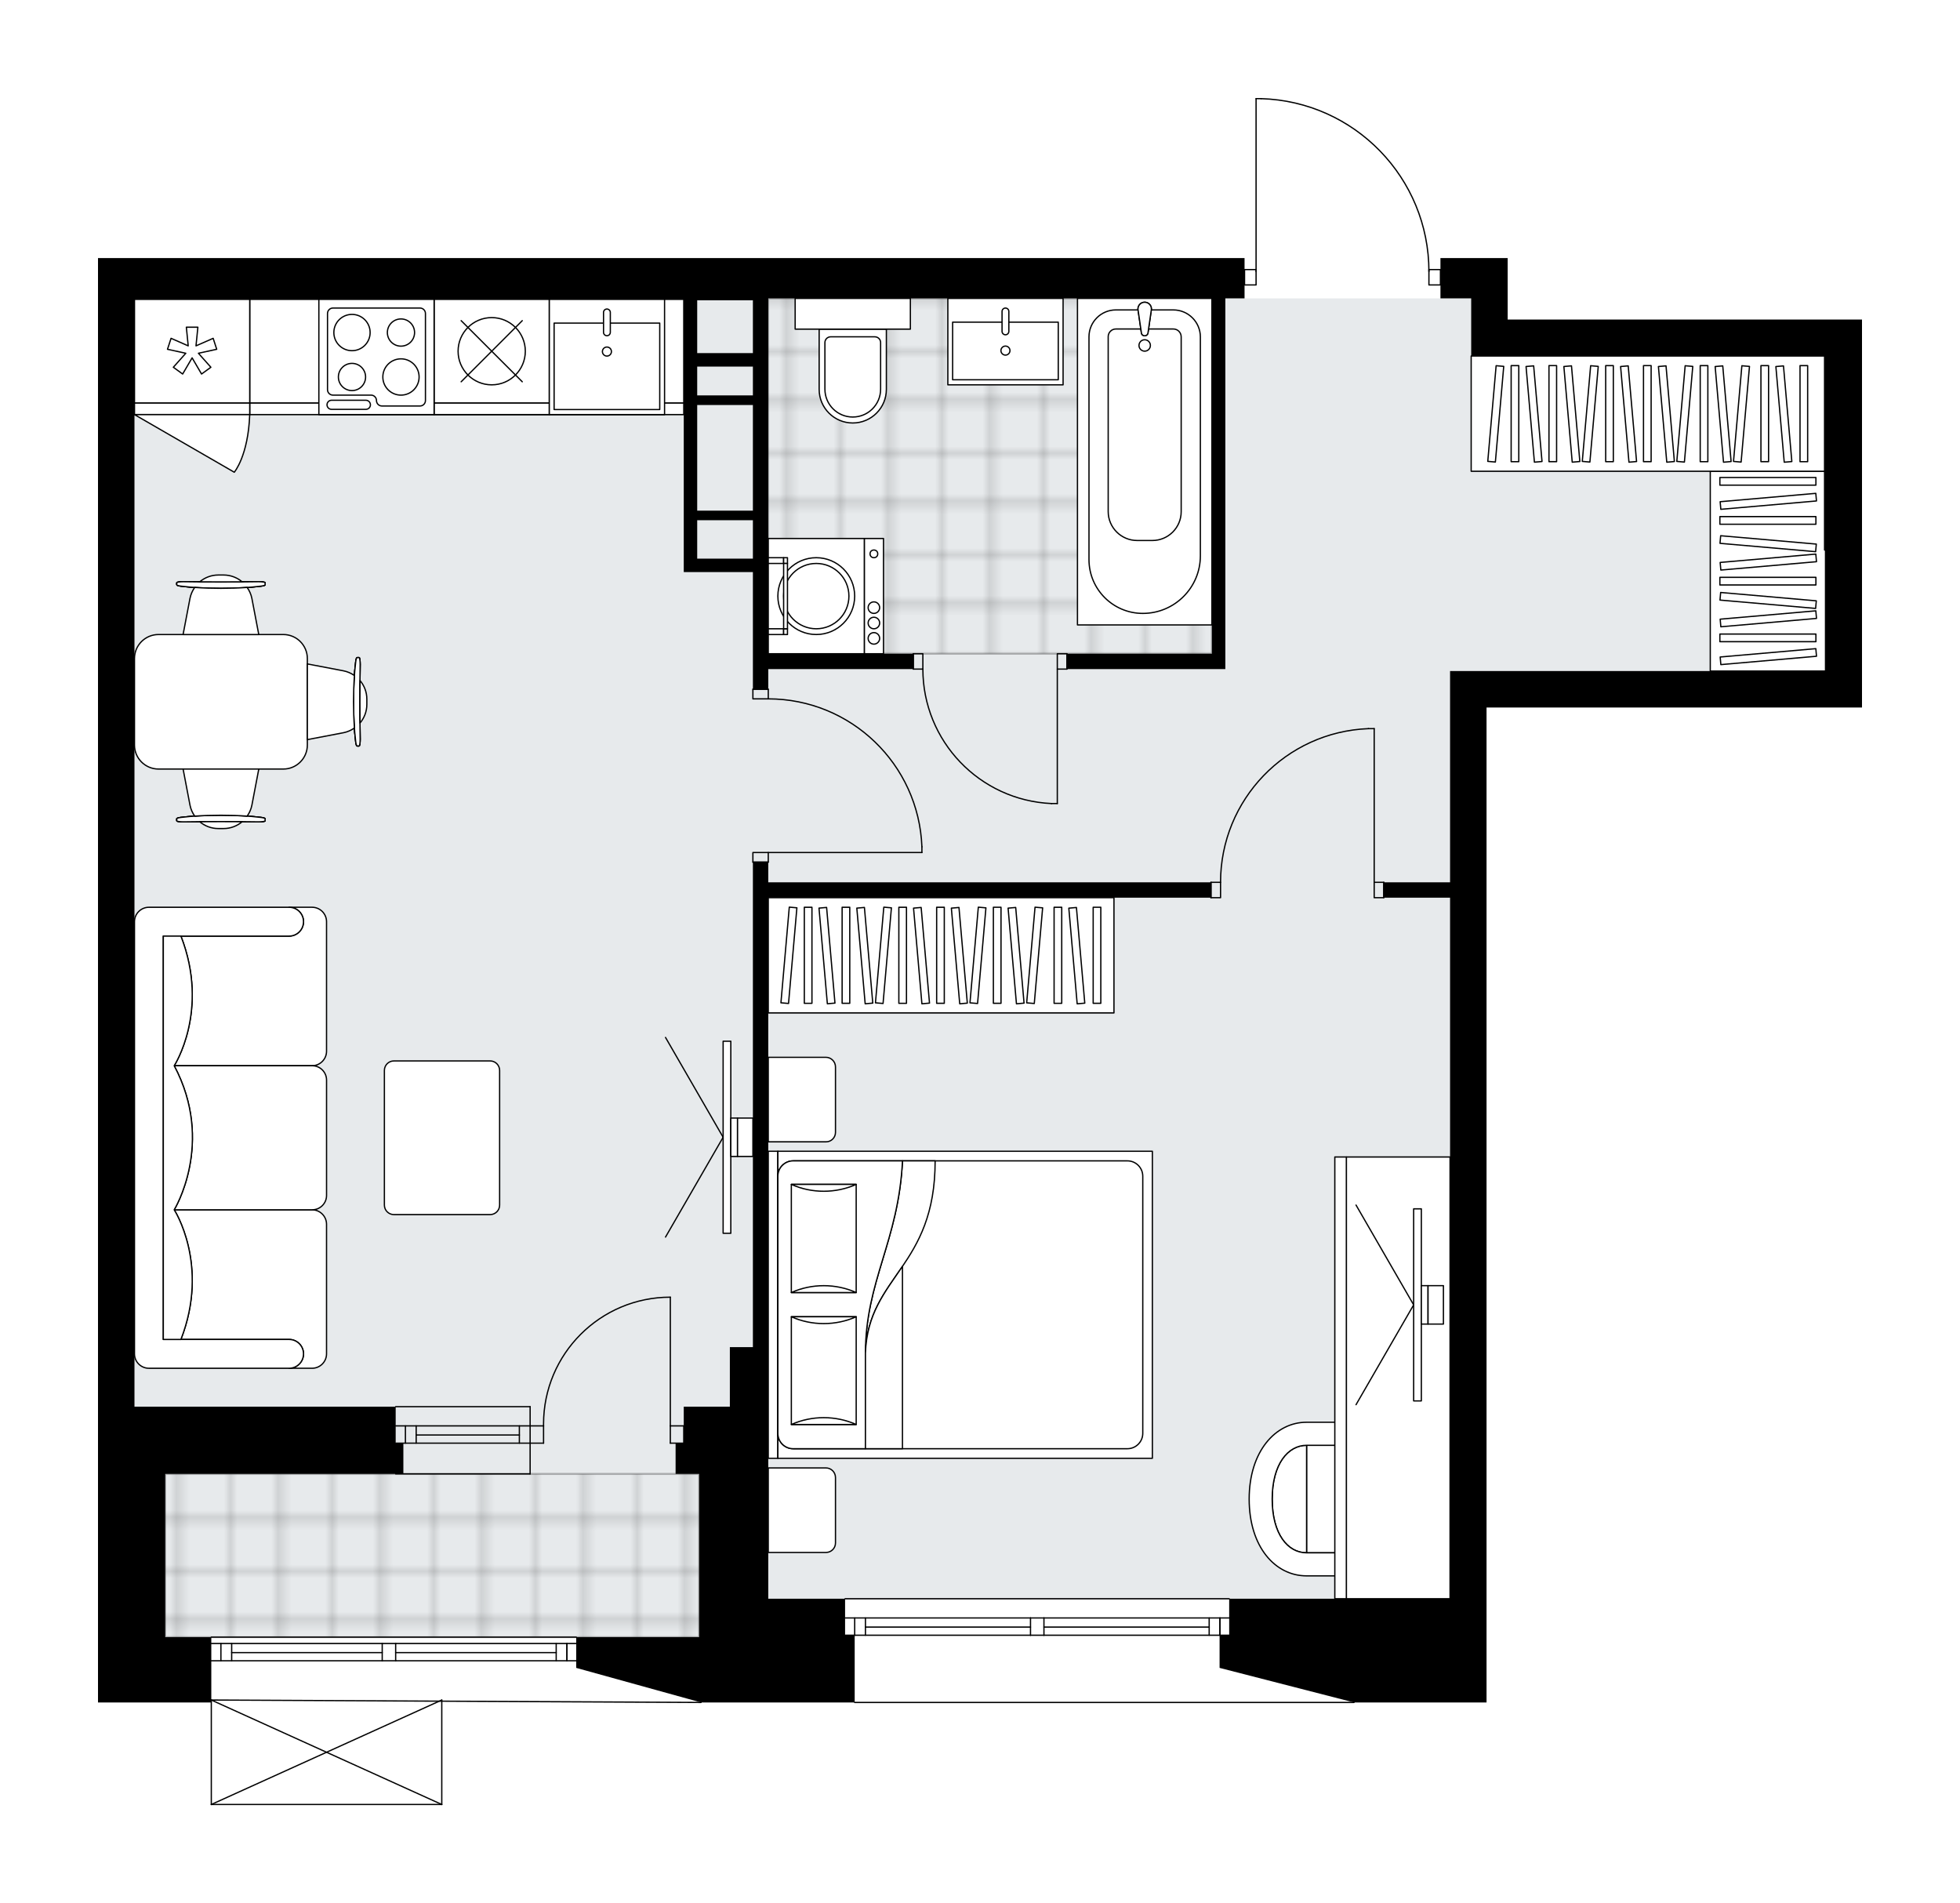 <svg xmlns="http://www.w3.org/2000/svg" xmlns:xlink="http://www.w3.org/1999/xlink" height="1941.73px" id="Layer_1" style="enable-background:new 0 0 2000 1941.73;" version="1.1" viewBox="0 0 2000 1941.73" width="2000px" x="0px" y="0px" xml:space="preserve">
<style type="text/css">
	.st0{fill:none;}
	.st1{opacity:0.25;fill:none;stroke:#000000;stroke-width:0.4;stroke-miterlimit:10;}
	.st2{fill:#FFFFFF;}
	.st3{fill:#E7EAEC;}
	
		.st4{fill:url(#SVGID_1_);stroke:#000000;stroke-width:2;stroke-linecap:round;stroke-linejoin:round;stroke-miterlimit:10;stroke-opacity:0.25;}
	
		.st5{fill:url(#SVGID_00000166633567345151710490000012204420080279396254_);stroke:#000000;stroke-width:2;stroke-linecap:round;stroke-linejoin:round;stroke-miterlimit:10;stroke-opacity:0.25;}
	.st6{fill:none;stroke:#000000;stroke-width:1.3;stroke-linecap:round;stroke-linejoin:round;stroke-miterlimit:10;}
	.st7{fill:#FFFFFF;stroke:#000000;stroke-width:1.3;stroke-linecap:round;stroke-linejoin:round;stroke-miterlimit:10;}
	.st8{fill:none;stroke:#000000;stroke-width:1.3;stroke-linecap:round;stroke-linejoin:round;}
	.st9{fill:none;stroke:#000000;stroke-width:1.3;stroke-linecap:round;stroke-linejoin:round;stroke-dasharray:9.858,9.858;}
	.st10{font-family: 'Arial-BoldMT','Arial'; font-weight:bold;}
	.st11{font-size:102.714px;}
	.st12{font-size:86.912px;}
	.st13{font-family: 'ArialMT','Arial';}
	.st14{font-size:40px;}
</style>
<pattern height="14.57" id="New_Pattern_Swatch_2" patternUnits="userSpaceOnUse" style="overflow:visible;" viewBox="7.49 -22.06 14.57 14.57" width="14.57" x="1744.76" y="-3226.71">
	<g>
		<rect class="st0" height="14.57" width="14.57" x="7.49" y="-22.06" />
		<g>
			<rect class="st1" height="7.29" width="7.29" x="14.77" y="-7.49" />
		</g>
		<g>
			<rect class="st1" height="7.29" width="7.29" x="0.2" y="-7.49" />
		</g>
		<g>
			<rect class="st1" height="7.29" width="7.29" x="22.06" y="-14.77" />
		</g>
		<g>
			<rect class="st1" height="7.29" width="7.29" x="7.49" y="-14.77" />
			<rect class="st1" height="7.29" width="7.29" x="14.77" y="-22.06" />
		</g>
		<g>
			<rect class="st1" height="7.29" width="7.29" x="0.2" y="-22.06" />
		</g>
		<g>
			<rect class="st1" height="7.29" width="7.29" x="22.06" y="-29.35" />
		</g>
		<g>
			<rect class="st1" height="7.29" width="7.29" x="7.49" y="-29.35" />
		</g>
	</g>
</pattern>
<path class="st2" d="M1538.43,326v-21.56v-41.15h-68.59v11.11  c0,0,0,0,0,0h-11.14c-0.66-45.35-18.35-88.13-50.01-120.73c-32.27-33.23-75.53-52.29-121.83-53.66c0,0-0.01,0-0.01,0  c0,0-0.01,0-0.01,0h-5.14c-0.36,0-0.65,0.29-0.65,0.65V274.4h-11.11v-11.11H783.94h-37.23H489.98H137.23H100V1435.2v195.97v37.23  v33.32v35.27h68.59h46.38v104.09c0,0,0,0,0,0.01c0,0.05,0.02,0.09,0.03,0.14c0.01,0.04,0.01,0.08,0.03,0.12c0,0,0,0.01,0,0.01  c0,0.01,0.01,0.01,0.02,0.02c0.05,0.09,0.12,0.17,0.2,0.23c0.02,0.02,0.04,0.03,0.07,0.04c0.09,0.05,0.2,0.09,0.31,0.09h235.17  c0.12,0,0.22-0.04,0.31-0.09c0.02-0.01,0.04-0.03,0.07-0.04c0.08-0.06,0.15-0.14,0.2-0.23c0-0.01,0.01-0.01,0.02-0.02  c0,0,0-0.01,0-0.01c0.02-0.04,0.02-0.08,0.03-0.12c0.01-0.05,0.03-0.09,0.03-0.14c0,0,0,0,0-0.01v-104.75l263.91,1.31c0,0,0,0,0,0  c0.36,0,0.65-0.29,0.65-0.65c0,0,0,0,0,0h155.48c0,0,0,0,0,0c0,0.36,0.29,0.65,0.65,0.65h509.53c0.36,0,0.65-0.29,0.65-0.65  c0,0,0,0,0,0h134.57v-35.27v-33.32v-37.23V721.86H1900v-37.24V561.16V326h-38.21H1538.43z" id="background" />
<g id="floor">
	<polygon class="st3" points="1862.77,362.25 1501.2,362.25 1501.2,304.44 1479.64,304.44 137.23,304.44 137.23,566.11    137.23,1435.2 137.23,1631.17 137.23,1670.36 783.94,1670.36 783.94,1631.17 1479.64,1631.17 1479.64,684.63 1862.77,684.63  " />
	<pattern id="SVGID_1_" patternTransform="matrix(6.913 0 0 6.913 55834.836 16184.084)" xlink:href="#New_Pattern_Swatch_2">
	</pattern>
	<rect class="st4" height="166.58" width="544.8" x="168.59" y="1503.79" />
	
		<pattern id="SVGID_00000098194786822810751110000001014920100254461365_" patternTransform="matrix(6.913 0 0 6.913 55834.836 16184.084)" xlink:href="#New_Pattern_Swatch_2">
	</pattern>
	
		<rect height="362.55" style="fill:url(#SVGID_00000098194786822810751110000001014920100254461365_);stroke:#000000;stroke-width:2;stroke-linecap:round;stroke-linejoin:round;stroke-miterlimit:10;stroke-opacity:0.25;" width="452.69" x="783.94" y="304.44" />
	<g id="LWPOLYLINE_00000053524618390478006770000017659858275388966307_">
		<rect class="st6" height="15.68" width="9.8" x="1078.88" y="666.99" />
	</g>
	<g id="LWPOLYLINE_00000075133928190876124760000000220814166864500657_">
		<rect class="st6" height="15.68" width="9.8" x="931.9" y="666.99" />
	</g>
	<g id="LINE_00000116950761869887665290000013345040324329664157_">
		<line class="st6" x1="1088.68" x2="1088.68" y1="682.67" y2="666.99" />
	</g>
	<g id="LINE_00000080929377198368439270000004752313358922592901_">
		<line class="st6" x1="931.9" x2="931.9" y1="682.67" y2="666.99" />
	</g>
	<g id="LINE_00000142886279570724538850000001844133423251729539_">
		<line class="st6" x1="1078.88" x2="1078.88" y1="682.67" y2="819.85" />
	</g>
	<g id="ARC_00000018953043466822132710000007225649248743527585_">
		<path class="st6" d="M1073,819.85c-73.41-3.27-131.25-63.7-131.3-137.18" />
	</g>
	<g id="LINE_00000048471213048307219000000011343276469162060698_">
		<line class="st6" x1="1078.88" x2="1073" y1="819.85" y2="819.85" />
	</g>
	<g id="LWPOLYLINE_00000158030127523229256380000016172903587590104998_">
		<rect class="st6" height="9.8" width="15.68" x="768.26" y="869.82" />
	</g>
	<g id="LWPOLYLINE_00000045602683723344390350000010536008226378625980_">
		<rect class="st6" height="9.8" width="15.68" x="768.26" y="703.24" />
	</g>
	<g id="LINE_00000077290331137052652340000007844807108189395622_">
		<line class="st6" x1="783.94" x2="768.26" y1="879.62" y2="879.62" />
	</g>
	<g id="LINE_00000117661650435323248260000003363092463098905498_">
		<line class="st6" x1="783.94" x2="768.26" y1="703.24" y2="703.24" />
	</g>
	<g id="LINE_00000160895092301909348940000008540640611892054926_">
		<line class="st6" x1="783.94" x2="940.72" y1="869.82" y2="869.82" />
	</g>
	<g id="LINE_00000004534376742768849110000009022609684555269267_">
		<line class="st6" x1="940.72" x2="940.72" y1="863.94" y2="869.82" />
	</g>
	<g id="ARC_00000137132152625368360120000015502919243915293629_">
		<path class="st6" d="M783.94,713.04c84.3,0.04,153.51,66.66,156.78,150.9" />
	</g>
	<g id="LWPOLYLINE_00000183210026218281564430000001599089611488497541_">
		<rect class="st6" height="15.68" width="9.8" x="1402.23" y="900.2" />
	</g>
	<g id="LWPOLYLINE_00000166636361155753109790000014073640388549234340_">
		<rect class="st6" height="15.68" width="9.8" x="1235.66" y="900.2" />
	</g>
	<g id="LINE_00000010992467318286359190000007852759292137329313_">
		<line class="st6" x1="1412.03" x2="1412.03" y1="900.2" y2="915.87" />
	</g>
	<g id="LINE_00000143605738724064859140000000565906239333321876_">
		<line class="st6" x1="1235.66" x2="1235.66" y1="900.2" y2="915.87" />
	</g>
	<g id="LINE_00000116233561582902000190000015470993235016380329_">
		<line class="st6" x1="1402.23" x2="1402.23" y1="900.2" y2="743.42" />
	</g>
	<g id="LINE_00000061441928070045222490000003738888534113835686_">
		<line class="st6" x1="1396.35" x2="1402.23" y1="743.42" y2="743.42" />
	</g>
	<g id="ARC_00000013172691369958499620000018086822920563250583_">
		<path class="st6" d="M1245.45,900.2c0.04-84.3,66.66-153.51,150.9-156.78" />
	</g>
	<g id="ARC_00000026135836946899172040000014151100830805241750_">
		<path class="st6" d="M684,1323.49c-71.45,0.01-129.36,57.93-129.36,129.38c0,0.64,0,1.28,0.01,1.92" />
	</g>
	<g id="LINE_00000159460206342165032450000010470828382761455792_">
		<line class="st6" x1="684" x2="684" y1="1454.8" y2="1323.49" />
	</g>
	<g id="LINE_00000154406355193819655670000016926568430057762236_">
		<line class="st6" x1="540.94" x2="554.65" y1="1454.8" y2="1454.8" />
	</g>
	<g id="LINE_00000109736348288293330150000013929203063023260851_">
		<line class="st6" x1="554.65" x2="554.65" y1="1454.8" y2="1472.43" />
	</g>
	<g id="LINE_00000132770566754102003790000009970202859048003755_">
		<line class="st6" x1="554.65" x2="540.94" y1="1472.43" y2="1472.43" />
	</g>
	<g id="LINE_00000158012718401765771460000012795988734456528062_">
		<line class="st6" x1="697.71" x2="684" y1="1472.43" y2="1472.43" />
	</g>
	<g id="LINE_00000059284341796470712610000006096692656829582232_">
		<line class="st6" x1="684" x2="684" y1="1472.43" y2="1454.8" />
	</g>
	<g id="LINE_00000048502098543418037460000017715651285988625571_">
		<line class="st6" x1="684" x2="697.71" y1="1454.8" y2="1454.8" />
	</g>
	<g id="LINE_00000005950138452789554030000012766995074259797385_">
		<line class="st6" x1="697.71" x2="697.71" y1="1472.43" y2="1454.8" />
	</g>
	<g id="LWPOLYLINE_00000016042396696760275930000009411350072866649997_">
		<rect class="st6" height="15.68" width="11.76" x="1458.08" y="275.05" />
	</g>
	<g id="LWPOLYLINE_00000165925457505153014770000004672850788797661097_">
		<rect class="st6" height="15.68" width="11.76" x="1269.95" y="275.05" />
	</g>
	<g id="LWPOLYLINE_00000078023847644819355080000003066398308954449310_">
		<path class="st6" d="M1286.85,100.65c95.38,2.82,171.23,80.96,171.24,176.37" />
	</g>
	<g id="LINE_00000092422172336013446250000010695815822953599921_">
		<line class="st6" x1="1281.71" x2="1281.71" y1="277.02" y2="100.65" />
	</g>
	<g id="LINE_00000003825502543906735340000006764367974104701319_">
		<line class="st6" x1="1281.71" x2="1286.85" y1="100.65" y2="100.65" />
	</g>
	<g id="LINE_00000150074998189844736430000000058846171857612161_">
		<line class="st6" x1="862.33" x2="1051.53" y1="1650.77" y2="1650.77" />
	</g>
	<g id="LINE_00000056395647104707827790000015680140033838947260_">
		<line class="st6" x1="1065.25" x2="1254.27" y1="1650.77" y2="1650.77" />
	</g>
	<g id="LINE_00000183208278171244188450000017790835383637316281_">
		<line class="st6" x1="1244.82" x2="1244.82" y1="1668.4" y2="1650.77" />
	</g>
	<g id="LINE_00000161619945431884040200000000300936695900007843_">
		<line class="st6" x1="872.13" x2="872.13" y1="1668.4" y2="1650.77" />
	</g>
	<g id="LINE_00000123443424711130125370000015382223474050985603_">
		<line class="st6" x1="862.33" x2="1051.53" y1="1668.4" y2="1668.4" />
	</g>
	<g id="LINE_00000133521539464042242990000011356713272181198237_">
		<line class="st6" x1="1065.25" x2="1254.27" y1="1668.4" y2="1668.4" />
	</g>
	<g id="LINE_00000034052717676587366890000008203268953800238486_">
		<line class="st6" x1="1065.25" x2="1233.85" y1="1660.08" y2="1660.08" />
	</g>
	<g id="LINE_00000036233722489688021360000006844645479346895546_">
		<line class="st6" x1="883.1" x2="1051.53" y1="1660.08" y2="1660.08" />
	</g>
	<g id="LINE_00000013873544820702518600000003384937467749372842_">
		<line class="st6" x1="883.1" x2="883.1" y1="1650.77" y2="1668.4" />
	</g>
	<g id="LINE_00000116214935948441423610000003958997610768196994_">
		<line class="st6" x1="1244.82" x2="1244.82" y1="1668.4" y2="1650.77" />
	</g>
	<g id="LINE_00000016052765002829310680000003942477734060352174_">
		<line class="st6" x1="1233.85" x2="1233.85" y1="1650.77" y2="1668.4" />
	</g>
	<g id="LINE_00000043457710097570325700000001662045166001063834_">
		<line class="st6" x1="1051.53" x2="1051.53" y1="1668.4" y2="1650.77" />
	</g>
	<g id="LINE_00000104670999420607698290000001712451531288188828_">
		<line class="st6" x1="1051.53" x2="1065.25" y1="1650.77" y2="1650.77" />
	</g>
	<g id="LINE_00000181800255877295754730000006461513041612361893_">
		<line class="st6" x1="1065.25" x2="1065.25" y1="1650.77" y2="1668.4" />
	</g>
	<g id="LINE_00000153691327664047950490000002097533745089257365_">
		<line class="st6" x1="1065.25" x2="1051.53" y1="1668.4" y2="1668.4" />
	</g>
	<g id="LINE_00000080182353789692699500000011947503892704841125_">
		<line class="st6" x1="862.33" x2="1254.27" y1="1631.17" y2="1631.17" />
	</g>
	<g id="LINE_00000153695907430192316930000008575910868656641694_">
		<line class="st6" x1="215.62" x2="390.02" y1="1676.83" y2="1676.83" />
	</g>
	<g id="LINE_00000157276097517401199830000012040496118150213781_">
		<line class="st6" x1="403.74" x2="587.97" y1="1676.83" y2="1676.83" />
	</g>
	<g id="LINE_00000046319286363398667710000013642482955090873733_">
		<line class="st6" x1="578.52" x2="578.52" y1="1694.47" y2="1676.83" />
	</g>
	<g id="LINE_00000182487150846484147830000016764574818533437861_">
		<line class="st6" x1="225.42" x2="225.42" y1="1694.47" y2="1676.83" />
	</g>
	<g id="LINE_00000122695392836784045210000014624778748519173271_">
		<line class="st6" x1="215.62" x2="390.02" y1="1694.47" y2="1694.47" />
	</g>
	<g id="LINE_00000143588191949891288160000002151344294121159829_">
		<line class="st6" x1="403.74" x2="587.97" y1="1694.47" y2="1694.47" />
	</g>
	<g id="LINE_00000003798766153962386690000010228824464904160643_">
		<line class="st6" x1="403.74" x2="567.55" y1="1686.14" y2="1686.14" />
	</g>
	<g id="LINE_00000132789217019209585450000000336935802551431591_">
		<line class="st6" x1="236.4" x2="390.02" y1="1686.14" y2="1686.14" />
	</g>
	<g id="LINE_00000152239209459513084150000006092657505025512371_">
		<line class="st6" x1="236.4" x2="236.4" y1="1676.83" y2="1694.47" />
	</g>
	<g id="LINE_00000150064133342375933090000000365243524047847078_">
		<line class="st6" x1="578.52" x2="578.52" y1="1694.47" y2="1676.83" />
	</g>
	<g id="LINE_00000090283097958224735770000004167626799208811955_">
		<line class="st6" x1="567.55" x2="567.55" y1="1676.83" y2="1694.47" />
	</g>
	<g id="LINE_00000057845735091911175310000003180731011345641635_">
		<line class="st6" x1="390.02" x2="390.02" y1="1694.47" y2="1676.83" />
	</g>
	<g id="LINE_00000053516397640756685670000002349661093206183574_">
		<line class="st6" x1="390.02" x2="403.74" y1="1676.83" y2="1676.83" />
	</g>
	<g id="LINE_00000172436729380082194300000016679739741920758912_">
		<line class="st6" x1="403.74" x2="403.74" y1="1676.83" y2="1694.47" />
	</g>
	<g id="LINE_00000176036082318600766490000017137671549551892922_">
		<line class="st6" x1="403.74" x2="390.02" y1="1694.47" y2="1694.47" />
	</g>
	<g id="LINE_00000043447353571796845620000000532079593075752585_">
		<line class="st6" x1="215.62" x2="587.97" y1="1670.36" y2="1670.36" />
	</g>
	<g id="LINE_00000165937864745309469550000017617925497534524334_">
		<line class="st6" x1="540.94" x2="403.76" y1="1454.8" y2="1454.8" />
	</g>
	<g id="LINE_00000098936205329679383940000016179628975270401427_">
		<line class="st6" x1="540.94" x2="403.76" y1="1472.43" y2="1472.43" />
	</g>
	<g id="LINE_00000183226850097585409140000008512096874308698520_">
		<line class="st6" x1="529.96" x2="424.67" y1="1464.1" y2="1464.1" />
	</g>
	<g id="LINE_00000045580779752605792730000010211006609139173015_">
		<line class="st6" x1="413.69" x2="413.69" y1="1454.8" y2="1472.43" />
	</g>
	<g id="LINE_00000110429926702833418700000013150790641394588070_">
		<line class="st6" x1="529.96" x2="529.96" y1="1454.8" y2="1472.43" />
	</g>
	<g id="LINE_00000153674747489486148330000017649440673916894622_">
		<line class="st6" x1="540.94" x2="403.76" y1="1435.2" y2="1435.2" />
	</g>
	<g id="LINE_00000163072198284220981740000006614780255440955524_">
		<line class="st6" x1="403.76" x2="540.94" y1="1503.79" y2="1503.79" />
	</g>
	<g id="LINE_00000088102473097218478580000003956356688301024149_">
		<line class="st6" x1="424.67" x2="424.67" y1="1454.78" y2="1472.42" />
	</g>
	<g id="LINE_00000077288492494818967770000004413005576289300638_">
		<line class="st6" x1="540.94" x2="540.94" y1="1435.2" y2="1503.79" />
	</g>
	<g id="LWPOLYLINE_00000071538355794940905380000009074415460682437268_">
		<line class="st6" x1="1381.65" x2="872.13" y1="1736.99" y2="1736.99" />
	</g>
	<g id="LWPOLYLINE_00000145049769052537199370000011232600710194064050_">
		<line class="st6" x1="715.35" x2="215.62" y1="1736.99" y2="1734.51" />
	</g>
	<g id="LINE_00000029032131466942133210000010832004126143151026_">
		<line class="st6" x1="450.79" x2="215.62" y1="1841.08" y2="1841.08" />
	</g>
	<g id="LINE_00000165951951936595699390000017808201129161285249_">
		<line class="st6" x1="215.62" x2="215.62" y1="1841.08" y2="1734.51" />
	</g>
	<g id="LINE_00000169559257114599720810000000448414463933035916_">
		<line class="st6" x1="450.79" x2="450.79" y1="1734.51" y2="1841.08" />
	</g>
	<g id="LWPOLYLINE_00000170276255935148336140000014840406432245092765_">
		<line class="st6" x1="215.62" x2="450.79" y1="1734.51" y2="1841.08" />
	</g>
	<g id="LWPOLYLINE_00000110441045684460419400000011087567409251996323_">
		<line class="st6" x1="450.79" x2="215.62" y1="1734.51" y2="1841.08" />
	</g>
	<polygon points="783.94,879.62 768.26,879.62 768.26,1374.45 744.75,1374.45 744.75,1435.2 713.39,1435.2 697.71,1435.2    697.71,1472.43 689.38,1472.43 689.38,1503.79 697.71,1503.79 713.39,1503.79 713.39,1631.17 713.39,1668.4 713.39,1670.36    587.97,1670.36 587.97,1701.72 715.35,1736.99 872.13,1736.99 872.13,1668.4 862.33,1668.4 862.33,1631.17 783.94,1631.17    783.94,1435.2 783.94,1374.45 783.94,915.87 1235.66,915.87 1235.66,900.2 783.94,900.2  " />
	<polygon points="1538.43,326 1538.43,304.44 1538.43,263.29 1469.84,263.29 1469.84,304.44 1501.2,304.44 1501.2,326    1501.2,363.23 1861.79,363.23 1861.79,561.16 1862.77,561.16 1862.77,684.63 1516.88,684.63 1479.64,684.63 1479.64,900.2    1412.03,900.2 1412.03,915.87 1479.64,915.87 1479.64,1631.17 1254.27,1631.17 1254.27,1668.4 1244.47,1668.4 1244.47,1701.72    1381.65,1736.99 1516.88,1736.99 1516.88,1701.72 1516.88,1668.4 1516.88,1631.17 1516.88,721.86 1900,721.86 1900,684.63    1900,561.16 1900,561.16 1900,326 1861.79,326  " />
	<path d="M1250.35,304.44h19.6v-41.15H783.94h-37.23H489.98H137.23H100V1435.2v195.97v37.23v33.32v35.28h68.59h47.03v-66.63h-47.03   v-1.96v-37.23v-127.38h235.17h7.84v-31.36h-7.84v-37.23H168.59h-31.36V305.42h352.75v0.98h207.73v263.58v13.72h70.55v119.54h15.68   v-20.58H931.9v-15.68H783.94V306.4v-1.96h452.69v362.55h-147.96v15.68h147.96h13.72V304.44z M768.26,569.98h-56.83v-39.19h56.83   V569.98z M768.26,520.99h-56.83V413.21h56.83V520.99z M768.26,403.41h-56.83v-29.4h56.83V403.41z M768.26,360.29h-56.83V306.4   h56.83V360.29z" />
</g>
<g id="mebel">
	<g>
		<path class="st7" d="M852.53,1574.31v-66.81c0-5.41-4.39-9.8-9.8-9.8h-58.79v86.23h58.98    C848.23,1583.92,852.53,1579.62,852.53,1574.31z" />
		<path class="st7" d="M852.53,1155.37v-66.81c0-5.41-4.39-9.8-9.8-9.8h-58.79v86.23h58.98    C848.23,1164.99,852.53,1160.68,852.53,1155.37z" />
		<g>
			
				<rect class="st7" height="9.8" transform="matrix(4.497720e-11 -1 1 4.497720e-11 -542.41 2120.091)" width="313.29" x="632.2" y="1326.35" />
			
				<rect class="st7" height="382.14" transform="matrix(4.494544e-11 -1 1 4.494544e-11 -346.438 2316.062)" width="313.29" x="828.17" y="1140.18" />
			<path class="st7" d="M793.74,1462.42v-262.33c0-8.66,7.02-15.68,15.68-15.68h340.99c8.66,0,15.68,7.02,15.68,15.68v262.33     c0,8.66-7.02,15.68-15.68,15.68H809.42C800.76,1478.1,793.74,1471.08,793.74,1462.42z" />
			<path class="st7" d="M920.89,1184.41c-4.01,81.94-37.78,122.55-37.8,196.33c2.67-78.95,71.27-87.38,71.13-196.33L920.89,1184.41z     " />
			<g>
				<path class="st7" d="M920.89,1184.41c-4.01,81.94-37.78,122.55-37.8,196.33l0,97.36h-73.67c-8.66,0-15.68-7.02-15.68-15.68      v-262.33c0-8.66,7.02-15.68,15.68-15.68L920.89,1184.41L920.89,1184.41z" />
			</g>
			
				<rect class="st7" height="66.17" transform="matrix(4.494522e-11 -1 1 4.494522e-11 -557.857 2239.008)" width="109.94" x="785.61" y="1365.35" />
			<path class="st7" d="M873.66,1343.46c-20.79,9.31-45.39,9.31-66.17,0H873.66z" />
			<path class="st7" d="M807.49,1453.4c20.79-9.31,45.39-9.31,66.17,0H807.49z" />
			
				<rect class="st7" height="66.17" transform="matrix(4.484686e-11 -1 1 4.484686e-11 -423.012 2104.164)" width="110.36" x="785.39" y="1230.5" />
			<path class="st7" d="M873.66,1208.41c-20.79,9.35-45.39,9.35-66.17,0H873.66z" />
			<path class="st7" d="M807.49,1318.77c20.79-9.35,45.39-9.35,66.17,0H807.49z" />
			<g>
				<path class="st7" d="M883.08,1380.73v97.36h37.8v-186.03C903.05,1318.43,884.45,1340.37,883.08,1380.73z" />
			</g>
		</g>
	</g>
	<g>
		<g>
			<g>
				<path class="st7" d="M1431.34,1569.66v-80.39c0-8.09-6.56-14.65-14.65-14.65h-83.43v109.7h83.43      C1424.78,1584.31,1431.34,1577.75,1431.34,1569.66z" />
				<path class="st7" d="M1333.25,1474.61c-19.04,0-35.12,19.16-35.12,54.87c0,35.72,15.88,54.83,35.12,54.83V1474.61z" />
				<path class="st7" d="M1333.25,1607.83c-32.09,0-58.59-29.64-58.59-78.34s26.84-78.39,58.59-78.39h83.39v23.52h-83.39      c-19.04,0-35.12,19.16-35.12,54.87c0,35.72,15.88,54.83,35.12,54.83h83.39v23.52H1333.25z" />
			</g>
		</g>
		<g>
			
				<rect class="st7" height="105.82" transform="matrix(4.613426e-10 -1 1 4.613426e-10 20.92 2832.536)" width="450.73" x="1201.36" y="1352.9" />
			
				<rect class="st7" height="11.76" transform="matrix(2.975818e-10 -1 1 2.975818e-10 -37.871 2773.745)" width="450.73" x="1142.57" y="1399.93" />
		</g>
		<g>
			<g>
				<g id="LINE_00000173863551292183250450000017423572357726489491_">
					<line class="st7" x1="1442.5" x2="1383.71" y1="1331.34" y2="1433.17" />
				</g>
				<g id="LINE_00000177470515131703418950000010887726754830991542_">
					<line class="st7" x1="1442.5" x2="1383.71" y1="1331.34" y2="1229.51" />
				</g>
			</g>
			<rect class="st7" height="195.97" width="7.84" x="1442.5" y="1233.35" />
			
				<rect class="st7" height="39.19" transform="matrix(-1 -2.667885e-10 2.667885e-10 -1 2907.535 2662.677)" width="6.86" x="1450.34" y="1311.74" />
			<rect class="st7" height="39.19" width="15.68" x="1457.2" y="1311.74" />
		</g>
	</g>
	<g>
		<polygon class="st7" points="1861.79,480.82 1745.18,480.82 1745.18,684.63 1862.77,684.63 1862.77,561.17 1861.79,561.17   " />
		<g>
			
				<rect class="st7" height="7.79" transform="matrix(-1 -1.348105e-10 1.348105e-10 -1 3607.948 1301.623)" width="97.99" x="1754.98" y="646.92" />
			
				<rect class="st7" height="7.79" transform="matrix(-1 -1.347177e-10 1.347177e-10 -1 3607.948 1185.871)" width="97.99" x="1754.98" y="589.04" />
			
				<rect class="st7" height="7.79" transform="matrix(-0.996 -0.087 0.087 -0.996 3547.724 1379.352)" width="97.99" x="1754.98" y="608.33" />
			
				<rect class="st7" height="7.79" transform="matrix(-0.996 0.087 -0.087 -0.996 3659.486 1180.431)" width="97.99" x="1754.98" y="666.21" />
			
				<rect class="st7" height="7.79" transform="matrix(-0.996 0.087 -0.087 -0.996 3656.124 1103.409)" width="97.99" x="1754.98" y="627.63" />
			
				<rect class="st7" height="7.79" transform="matrix(-0.996 -0.087 0.087 -0.996 3552.768 1263.82)" width="97.99" x="1754.98" y="550.46" />
			
				<rect class="st7" height="7.79" transform="matrix(-0.996 0.087 -0.087 -0.996 3651.079 987.877)" width="97.99" x="1754.98" y="569.75" />
			
				<rect class="st7" height="7.79" transform="matrix(-1 -1.348105e-10 1.348105e-10 -1 3607.948 1061.957)" width="97.99" x="1754.98" y="527.09" />
			
				<rect class="st7" height="7.79" transform="matrix(-1 -1.350148e-10 1.350148e-10 -1 3607.948 982.189)" width="97.99" x="1754.98" y="487.2" />
			
				<rect class="st7" height="7.79" transform="matrix(-0.996 0.087 -0.087 -0.996 3645.679 864.199)" width="97.99" x="1754.98" y="507.79" />
		</g>
	</g>
	<g>
		
			<rect class="st7" height="352.75" transform="matrix(1.435446e-10 -1 1 1.435446e-10 -14.354 1934.986)" width="117.58" x="901.52" y="798.3" />
		<g>
			
				<rect class="st7" height="7.79" transform="matrix(1.351542e-10 -1 1 1.351542e-10 -150.053 1799.287)" width="97.99" x="775.62" y="970.78" />
			
				<rect class="st7" height="7.79" transform="matrix(1.348842e-10 -1 1 1.348842e-10 -111.469 1837.871)" width="97.99" x="814.21" y="970.78" />
			
				<rect class="st7" height="7.79" transform="matrix(1.348664e-10 -1 1 1.348664e-10 -53.593 1895.748)" width="97.99" x="872.08" y="970.78" />
			
				<rect class="st7" height="7.79" transform="matrix(1.346994e-10 -1 1 1.346994e-10 -15.008 1934.332)" width="97.99" x="910.67" y="970.78" />
			
				<rect class="st7" height="7.79" transform="matrix(1.345502e-10 -1 1 1.345502e-10 42.868 1992.208)" width="97.99" x="968.55" y="970.78" />
			
				<rect class="st7" height="7.79" transform="matrix(0.087 -0.996 0.996 0.087 -235.825 1691.983)" width="97.99" x="756.33" y="970.78" />
			
				<rect class="st7" height="7.79" transform="matrix(0.087 -0.996 0.996 0.087 -147.772 1788.076)" width="97.99" x="852.79" y="970.78" />
			
				<rect class="st7" height="7.79" transform="matrix(0.087 -0.996 0.996 0.087 -59.718 1884.169)" width="97.99" x="949.25" y="970.78" />
			
				<rect class="st7" height="7.79" transform="matrix(-0.087 -0.996 0.996 -0.087 -53.501 1900.316)" width="97.99" x="794.92" y="970.78" />
			
				<rect class="st7" height="7.79" transform="matrix(-0.087 -0.996 0.996 -0.087 -11.554 1938.754)" width="97.99" x="833.5" y="970.78" />
			
				<rect class="st7" height="7.79" transform="matrix(-0.087 -0.996 0.996 -0.087 51.367 1996.409)" width="97.99" x="891.38" y="970.78" />
			
				<rect class="st7" height="7.79" transform="matrix(-0.087 -0.996 0.996 -0.087 93.314 2034.847)" width="97.99" x="929.96" y="970.78" />
			
				<rect class="st7" height="7.79" transform="matrix(0.087 -0.996 0.996 0.087 -6.886 1941.826)" width="97.99" x="1007.13" y="970.78" />
			
				<rect class="st7" height="7.79" transform="matrix(-0.087 -0.996 0.996 -0.087 156.235 2092.503)" width="97.99" x="987.84" y="970.78" />
			
				<rect class="st7" height="7.79" transform="matrix(1.346621e-10 -1 1 1.346621e-10 104.825 2054.165)" width="97.99" x="1030.5" y="970.78" />
			
				<rect class="st7" height="7.79" transform="matrix(1.349588e-10 -1 1 1.349588e-10 144.709 2094.049)" width="97.99" x="1070.39" y="970.78" />
			
				<rect class="st7" height="7.79" transform="matrix(-0.087 -0.996 0.996 -0.087 223.591 2154.224)" width="97.99" x="1049.79" y="970.78" />
		</g>
	</g>
	<g>
		
			<rect class="st7" height="360.59" transform="matrix(1.436218e-10 -1 1 1.436218e-10 1259.461 2103.521)" width="117.58" x="1622.7" y="241.74" />
		<g>
			
				<rect class="st7" height="7.79" transform="matrix(1.352190e-10 -1 1 1.352190e-10 1123.854 1967.914)" width="97.99" x="1496.89" y="418.14" />
			
				<rect class="st7" height="7.79" transform="matrix(1.349401e-10 -1 1 1.349401e-10 1162.438 2006.498)" width="97.99" x="1535.48" y="418.14" />
			
				<rect class="st7" height="7.79" transform="matrix(1.349588e-10 -1 1 1.349588e-10 1220.315 2064.375)" width="97.99" x="1593.35" y="418.14" />
			
				<rect class="st7" height="7.79" transform="matrix(1.346248e-10 -1 1 1.346248e-10 1258.899 2102.959)" width="97.99" x="1631.94" y="418.14" />
			
				<rect class="st7" height="7.79" transform="matrix(1.348104e-10 -1 1 1.348104e-10 1316.775 2160.835)" width="97.99" x="1689.81" y="418.14" />
			
				<rect class="st7" height="7.79" transform="matrix(0.087 -0.996 0.996 0.087 973.117 1906.031)" width="97.99" x="1477.6" y="418.14" />
			
				<rect class="st7" height="7.79" transform="matrix(0.087 -0.996 0.996 0.087 1061.17 2002.124)" width="97.99" x="1574.06" y="418.14" />
			
				<rect class="st7" height="7.79" transform="matrix(0.087 -0.996 0.996 0.087 1149.224 2098.218)" width="97.99" x="1670.52" y="418.14" />
			
				<rect class="st7" height="7.79" transform="matrix(-0.087 -0.996 0.996 -0.087 1281.166 2018.033)" width="97.99" x="1516.18" y="418.14" />
			
				<rect class="st7" height="7.79" transform="matrix(-0.087 -0.996 0.996 -0.087 1323.113 2056.47)" width="97.99" x="1554.77" y="418.14" />
			
				<rect class="st7" height="7.79" transform="matrix(-0.087 -0.996 0.996 -0.087 1386.034 2114.126)" width="97.99" x="1612.64" y="418.14" />
			
				<rect class="st7" height="7.79" transform="matrix(-0.087 -0.996 0.996 -0.087 1427.981 2152.564)" width="97.99" x="1651.23" y="418.14" />
			
				<rect class="st7" height="7.79" transform="matrix(0.087 -0.996 0.996 0.087 1202.056 2155.874)" width="97.99" x="1728.4" y="418.14" />
			
				<rect class="st7" height="7.79" transform="matrix(-0.087 -0.996 0.996 -0.087 1490.902 2210.22)" width="97.99" x="1709.1" y="418.14" />
			
				<rect class="st7" height="7.79" transform="matrix(1.346994e-10 -1 1 1.346994e-10 1378.732 2222.792)" width="97.99" x="1751.77" y="418.14" />
			
				<rect class="st7" height="7.79" transform="matrix(1.349961e-10 -1 1 1.349961e-10 1418.616 2262.676)" width="97.99" x="1791.65" y="418.14" />
			
				<rect class="st7" height="7.79" transform="matrix(-0.087 -0.996 0.996 -0.087 1558.258 2271.941)" width="97.99" x="1771.06" y="418.14" />
		</g>
	</g>
	<g>
		<rect class="st7" height="105.82" width="442.9" x="254.82" y="305.43" />
		<rect class="st7" height="11.76" width="442.9" x="254.82" y="411.25" />
	</g>
	<g>
		<path class="st7" d="M294.99,1366.61L294.99,1366.61c8.12,0,14.7,6.58,14.7,14.7l0,0c0,8.12-6.58,14.7-14.7,14.7h0h23.46    c8.15,0,14.75-6.6,14.75-14.75V1249.1c0-8.12-6.65-14.77-14.77-14.77l-140.7,0c0,0,36.43,56.15,6.85,132.28H294.99z" />
		<path class="st7" d="M294.99,955.07L294.99,955.07c8.12,0,14.7-6.58,14.7-14.7v0c0-8.12-6.58-14.7-14.7-14.7h0h23.46    c8.15,0,14.75,6.61,14.75,14.75v132.16c0,8.12-6.65,14.77-14.77,14.77l-140.7,0c0,0,36.43-56.15,6.85-132.28H294.99z" />
		<path class="st7" d="M151.93,925.68h143.06c8.12,0,14.7,6.58,14.7,14.7v0c0,8.12-6.58,14.7-14.7,14.7H166.63v411.54h128.36    c8.12,0,14.7,6.58,14.7,14.7l0,0c0,8.12-6.58,14.7-14.7,14.7H151.93c-8.12,0-14.7-6.58-14.7-14.7V940.38    C137.23,932.29,143.85,925.68,151.93,925.68z" />
		<path class="st7" d="M177.74,1087.35h140.84c8.08,0,14.63,6.55,14.63,14.63v117.72c0,8.08-6.55,14.63-14.63,14.63H177.74    C177.74,1234.33,219.6,1166.22,177.74,1087.35z" />
		<g>
			<path class="st7" d="M184.59,1366.61c29.58-76.13-6.85-132.28-6.85-132.28v0c0,0,41.87-68.11,0-146.98v0     c0,0,36.43-56.15,6.85-132.28h-17.95v411.54L184.59,1366.61z" />
		</g>
	</g>
	<g>
		<path class="st7" d="M161.73,647.4h127.38c13.53,0,24.5,10.97,24.5,24.5v88.24c0,13.53-10.97,24.5-24.5,24.5H161.73    c-13.53,0-24.5-10.97-24.5-24.5v-88.24C137.23,658.36,148.2,647.4,161.73,647.4z" />
		<g>
			<g id="LINE_00000108272022719350517560000011214432895017916290_">
				<path class="st7" d="M184.7,833.99c23.72-2.98,57.77-2.98,81.49,0c2.74,0.34,4.33,0.86,4.33,1.4v0.14v1.94      c0,0.58-3.07,1.06-6.86,1.06c-25.41-0.4-51.02-0.4-76.43,0c-3.79,0-6.86-0.47-6.86-1.06v-1.94v-0.14      C180.37,834.85,181.96,834.33,184.7,833.99z" />
			</g>
			<g id="LINE_00000177465353966488094850000013730425883776435095_">
				<path class="st7" d="M184.7,833.99c23.72-2.98,57.77-2.98,81.49,0c2.74,0.34,4.33,0.86,4.33,1.4v0.14v1.94      c0,0.58-3.07,1.06-6.86,1.06c-25.41-0.4-51.02-0.4-76.43,0c-3.79,0-6.86-0.47-6.86-1.06v-1.94v-0.14      C180.37,834.85,181.96,834.33,184.7,833.99z" />
			</g>
			<g id="LINE_00000052080204078445034210000005228470788199591853_">
				<path class="st7" d="M184.7,833.99c23.72-2.98,57.77-2.98,81.49,0c2.74,0.34,4.33,0.86,4.33,1.4v0.14v1.94      c0,0.58-3.07,1.06-6.86,1.06c-25.41-0.4-51.02-0.4-76.43,0c-3.79,0-6.86-0.47-6.86-1.06v-1.94v-0.14      C180.37,834.85,181.96,834.33,184.7,833.99z" />
			</g>
			<path class="st7" d="M203.79,838.39c5.16,4.36,11.79,6.96,18.96,6.96h5.4c7.16,0,13.8-2.6,18.96-6.96     C232.67,838.26,218.23,838.26,203.79,838.39z" />
			<path class="st7" d="M186.84,784.63l7.03,36.84c0.79,4.16,2.53,7.92,4.83,11.22c17-1.2,36.49-1.2,53.5,0     c2.3-3.3,4.03-7.06,4.83-11.22l7.03-36.84H186.84z" />
		</g>
		<g>
			<g id="LINE_00000023963924532560181070000005875103803933025409_">
				<path class="st7" d="M362.97,756.76c-2.98-23.72-2.98-57.77,0-81.49c0.34-2.74,0.86-4.33,1.4-4.33h0.14h1.94      c0.58,0,1.06,3.07,1.06,6.86c-0.4,25.41-0.4,51.02,0,76.43c0,3.79-0.47,6.86-1.06,6.86h-1.94h-0.14      C363.83,761.09,363.31,759.5,362.97,756.76z" />
			</g>
			<g id="LINE_00000085958125878589014440000008291156363935070858_">
				<path class="st7" d="M362.97,756.76c-2.98-23.72-2.98-57.77,0-81.49c0.34-2.74,0.86-4.33,1.4-4.33h0.14h1.94      c0.58,0,1.06,3.07,1.06,6.86c-0.4,25.41-0.4,51.02,0,76.43c0,3.79-0.47,6.86-1.06,6.86h-1.94h-0.14      C363.83,761.09,363.31,759.5,362.97,756.76z" />
			</g>
			<g id="LINE_00000124844901533073814700000014750871597347868546_">
				<path class="st7" d="M362.97,756.76c-2.98-23.72-2.98-57.77,0-81.49c0.34-2.74,0.86-4.33,1.4-4.33h0.14h1.94      c0.58,0,1.06,3.07,1.06,6.86c-0.4,25.41-0.4,51.02,0,76.43c0,3.79-0.47,6.86-1.06,6.86h-1.94h-0.14      C363.83,761.09,363.31,759.5,362.97,756.76z" />
			</g>
			<path class="st7" d="M367.37,737.67c4.36-5.16,6.96-11.79,6.96-18.96v-5.4c0-7.16-2.6-13.8-6.96-18.96     C367.24,708.79,367.24,723.23,367.37,737.67z" />
			<path class="st7" d="M313.61,754.62l36.84-7.03c4.16-0.79,7.92-2.53,11.22-4.83c-1.2-17-1.2-36.49,0-53.5     c-3.3-2.3-7.06-4.03-11.22-4.83l-36.84-7.03V754.62z" />
		</g>
		<g>
			<g id="LINE_00000096775262003922452380000007768466263059388594_">
				<path class="st7" d="M266.19,598.04c-23.72,2.98-57.77,2.98-81.49,0c-2.74-0.34-4.33-0.86-4.33-1.4v-0.14v-1.94      c0-0.58,3.07-1.06,6.86-1.06c25.41,0.4,51.02,0.4,76.43,0c3.79,0,6.86,0.47,6.86,1.06v1.94v0.14      C270.52,597.18,268.93,597.69,266.19,598.04z" />
			</g>
			<g id="LINE_00000007410840863801111100000012308567545708951968_">
				<path class="st7" d="M266.19,598.04c-23.72,2.98-57.77,2.98-81.49,0c-2.74-0.34-4.33-0.86-4.33-1.4v-0.14v-1.94      c0-0.58,3.07-1.06,6.86-1.06c25.41,0.4,51.02,0.4,76.43,0c3.79,0,6.86,0.47,6.86,1.06v1.94v0.14      C270.52,597.18,268.93,597.69,266.19,598.04z" />
			</g>
			<g id="LINE_00000072978259335282186540000013713822538065256865_">
				<path class="st7" d="M266.19,598.04c-23.72,2.98-57.77,2.98-81.49,0c-2.74-0.34-4.33-0.86-4.33-1.4v-0.14v-1.94      c0-0.58,3.07-1.06,6.86-1.06c25.41,0.4,51.02,0.4,76.43,0c3.79,0,6.86,0.47,6.86,1.06v1.94v0.14      C270.52,597.18,268.93,597.69,266.19,598.04z" />
			</g>
			<path class="st7" d="M247.11,593.64c-5.16-4.36-11.79-6.96-18.96-6.96h-5.4c-7.16,0-13.8,2.6-18.96,6.96     C218.23,593.76,232.67,593.76,247.11,593.64z" />
			<path class="st7" d="M264.05,647.4l-7.03-36.84c-0.79-4.16-2.53-7.92-4.83-11.22c-17,1.2-36.49,1.2-53.5,0     c-2.3,3.3-4.03,7.06-4.83,11.22l-7.03,36.84H264.05z" />
		</g>
	</g>
	<g>
		<g>
			<g id="LINE_00000121259764102947738780000017094625685221856414_">
				<line class="st7" x1="737.89" x2="679.1" y1="1160.33" y2="1262.16" />
			</g>
			<g id="LINE_00000016770334545999849380000015668066368838316721_">
				<line class="st7" x1="737.89" x2="679.1" y1="1160.33" y2="1058.5" />
			</g>
		</g>
		<rect class="st7" height="195.97" width="7.84" x="737.89" y="1062.34" />
		
			<rect class="st7" height="39.19" transform="matrix(-1 -1.224647e-16 1.224647e-16 -1 1498.312 2320.652)" width="6.86" x="745.73" y="1140.73" />
		<rect class="st7" height="39.19" width="15.68" x="752.59" y="1140.73" />
	</g>
	<g>
		<path class="st7" d="M509.82,1229.54v-137.4c0-5.35-4.34-9.69-9.69-9.69h-98.2c-5.35,0-9.69,4.34-9.69,9.69v137.4    c0,5.35,4.34,9.69,9.69,9.69h98.2C505.48,1239.23,509.82,1234.89,509.82,1229.54z" />
	</g>
	<g>
		<g>
			
				<rect class="st7" height="19.6" transform="matrix(4.490903e-11 -1 1 4.490903e-11 283.522 1499.929)" width="117.58" x="832.93" y="598.4" />
			
				<rect class="st7" height="97.99" transform="matrix(4.490903e-11 -1 1 4.490903e-11 224.731 1441.137)" width="117.58" x="774.14" y="559.21" />
			<g id="CIRCLE_00000164505895995582968610000013984260863699366061_">
				<circle class="st7" cx="832.93" cy="608.2" r="39.19" />
			</g>
			<g id="CIRCLE_00000156565549557077240450000013693764325341450411_">
				<circle class="st7" cx="832.93" cy="608.2" r="33.32" />
			</g>
			<g id="CIRCLE_00000161631994702653114910000018144181461620693415_">
				<circle class="st7" cx="891.73" cy="565.09" r="3.92" />
			</g>
			<g id="CIRCLE_00000170237376017458857160000001064911929980414652_">
				<circle class="st7" cx="891.73" cy="619.96" r="5.88" />
			</g>
			<g id="CIRCLE_00000139987217782798774680000014818266342153136032_">
				<circle class="st7" cx="891.73" cy="635.64" r="5.88" />
			</g>
			<g id="CIRCLE_00000137826603190211381030000006371956697913211060_">
				<circle class="st7" cx="891.73" cy="651.32" r="5.88" />
			</g>
		</g>
		<g>
			
				<rect class="st7" height="15.68" transform="matrix(4.455287e-11 -1 1 4.455287e-11 147.322 1436.238)" width="5.88" x="788.84" y="636.62" />
			
				<rect class="st7" height="3.92" transform="matrix(4.455287e-11 -1 1 4.455287e-11 157.121 1446.036)" width="5.88" x="798.64" y="642.5" />
			
				<rect class="st7" height="15.68" transform="matrix(4.517193e-11 -1 1 4.517193e-11 219.832 1363.728)" width="5.88" x="788.84" y="564.11" />
			
				<rect class="st7" height="3.92" transform="matrix(4.517193e-11 -1 1 4.517193e-11 229.63 1373.527)" width="5.88" x="798.64" y="569.99" />
			
				<rect class="st7" height="3.92" transform="matrix(-4.493491e-11 1 -1 -4.493491e-11 1409.782 -193.375)" width="66.63" x="768.26" y="606.24" />
		</g>
	</g>
	<g>
		<path class="st7" d="M870.17,431.57L870.17,431.57c-18.94,0-34.3-15.35-34.3-34.3V335.8h68.59v61.47    C904.46,416.21,889.11,431.57,870.17,431.57z" />
		<rect class="st7" height="31.36" width="117.58" x="811.38" y="304.45" />
		<path class="st7" d="M870.17,425.49L870.17,425.49c-15.69,0-28.42-12.72-28.42-28.42v-47.55c0-3.25,2.63-5.88,5.88-5.88h45.07    c3.25,0,5.88,2.63,5.88,5.88v47.55C898.58,412.77,885.86,425.49,870.17,425.49z" />
	</g>
	<g>
		<rect class="st7" height="88.19" width="117.59" x="967.19" y="304.45" />
		<rect class="st7" height="58.79" width="107.78" x="972.07" y="328.68" />
		<path class="st7" d="M1025.97,341.56L1025.97,341.56c-1.91,0-3.47-1.55-3.47-3.47v-20.32c0-1.91,1.55-3.47,3.47-3.47l0,0    c1.91,0,3.47,1.55,3.47,3.47v20.32C1029.43,340.01,1027.88,341.56,1025.97,341.56z" />
		<circle class="st7" cx="1025.97" cy="357.7" r="4.61" />
	</g>
	<g>
		<rect class="st7" height="105.82" width="117.58" x="442.95" y="305.43" />
		<rect class="st7" height="11.76" width="117.58" x="442.95" y="411.25" />
		<circle class="st7" cx="501.74" cy="358.34" r="34.3" />
		<line class="st7" x1="532.92" x2="470.56" y1="327.16" y2="389.52" />
		<line class="st7" x1="532.92" x2="470.56" y1="389.52" y2="327.16" />
	</g>
	<g>
		<rect class="st7" height="333.15" width="137.18" x="1099.46" y="304.45" />
		<g id="ARC_00000155831802819065294060000001017036130195906222_">
			<path class="st7" d="M1161.28,316.19c-0.1-0.65-0.1-1.32,0-1.97c0.55-3.74,4.02-6.33,7.76-5.78c3.74,0.55,6.33,4.02,5.78,7.76     l-3.49,23.93c-0.33,1.11-1.19,1.97-2.3,2.3c-1.81,0.54-3.71-0.49-4.25-2.3L1161.28,316.19z" />
		</g>
		<path class="st7" d="M1197.24,316.21h-22.43l-3.49,23.92c-0.33,1.11-1.19,1.97-2.3,2.3c-1.81,0.54-3.71-0.49-4.25-2.3l-3.49-23.92    h-22.63c-15.15,0-27.44,12.28-27.44,27.44v227.29c0,30.33,24.59,54.91,54.91,54.91c32.45,0,58.75-26.3,58.75-58.75V343.84    C1224.88,328.58,1212.5,316.21,1197.24,316.21z" />
		<path class="st7" d="M1197.3,335.66h-25.33l-0.65,4.46c-0.33,1.11-1.19,1.97-2.3,2.3c-1.81,0.54-3.71-0.49-4.25-2.3l-0.65-4.46    h-25.47c-4.33,0-7.84,3.51-7.84,7.84v178.38c0,16.34,13.24,29.58,29.58,29.58h15.5c16.23,0,29.4-13.16,29.4-29.4V343.64    C1205.28,339.23,1201.71,335.66,1197.3,335.66z" />
		<g id="ARC_00000117634535604712754110000011837032840895483583_">
			<path class="st7" d="M1161.28,316.19c-0.1-0.65-0.1-1.32,0-1.97c0.55-3.74,4.02-6.33,7.76-5.78c3.74,0.55,6.33,4.02,5.78,7.76     l-3.49,23.93c-0.33,1.11-1.19,1.97-2.3,2.3c-1.81,0.54-3.71-0.49-4.25-2.3L1161.28,316.19z" />
		</g>
		<circle class="st7" cx="1168.05" cy="352.46" r="5.82" />
	</g>
	<g>
		<rect class="st7" height="117.58" width="117.58" x="325.37" y="305.43" />
		<path class="st7" d="M334.19,319.85v77.73c0,3.07,2.49,5.55,5.55,5.55h38.87c3.07,0,5.55,2.49,5.55,5.55l0,0    c0,3.07,2.49,5.55,5.55,5.55h38.87c3.07,0,5.55-2.49,5.55-5.55v-88.84c0-3.07-2.49-5.55-5.55-5.55h-88.84    C336.67,314.3,334.19,316.79,334.19,319.85z" />
		<path class="st7" d="M373.35,417.64h-35.03c-2.56,0-4.63-2.07-4.63-4.63l0,0c0-2.56,2.07-4.63,4.63-4.63h35.03    c2.56,0,4.63,2.07,4.63,4.63l0,0C377.98,415.57,375.91,417.64,373.35,417.64z" />
		<circle class="st7" cx="359.17" cy="339.29" r="18.51" />
		<circle class="st7" cx="409.15" cy="384.63" r="18.51" />
		<circle class="st7" cx="359.17" cy="384.63" r="13.88" />
		<circle class="st7" cx="409.15" cy="339.29" r="13.88" />
	</g>
	<g>
		
			<rect class="st7" height="105.82" transform="matrix(-1 -1.224647e-16 1.224647e-16 -1 392.052 716.678)" width="117.58" x="137.23" y="305.43" />
		
			<rect class="st7" height="11.76" transform="matrix(-1 -1.224647e-16 1.224647e-16 -1 392.052 834.261)" width="117.58" x="137.23" y="411.25" />
		<polygon class="st7" points="200,352.87 201.91,333.84 190.15,333.84 192.05,352.87 174.55,345.18 170.91,356.36 189.59,360.43     176.87,374.7 186.38,381.61 196.03,365.11 205.67,381.61 215.18,374.7 202.46,360.43 221.14,356.36 217.51,345.18   " />
		<path class="st7" d="M137.23,423.01l101.83,58.79c0,0,14.19-16.55,15.75-58.79H137.23z" />
	</g>
	<g>
		<rect class="st7" height="117.58" width="117.59" x="560.53" y="305.43" />
		<rect class="st7" height="88.19" width="107.78" x="565.42" y="329.66" />
		<path class="st7" d="M619.31,342.54L619.31,342.54c-1.91,0-3.47-1.55-3.47-3.47v-20.32c0-1.91,1.55-3.47,3.47-3.47l0,0    c1.91,0,3.47,1.55,3.47,3.47v20.32C622.77,340.99,621.22,342.54,619.31,342.54z" />
		<circle class="st7" cx="619.31" cy="358.68" r="4.61" />
	</g>
</g>
</svg>